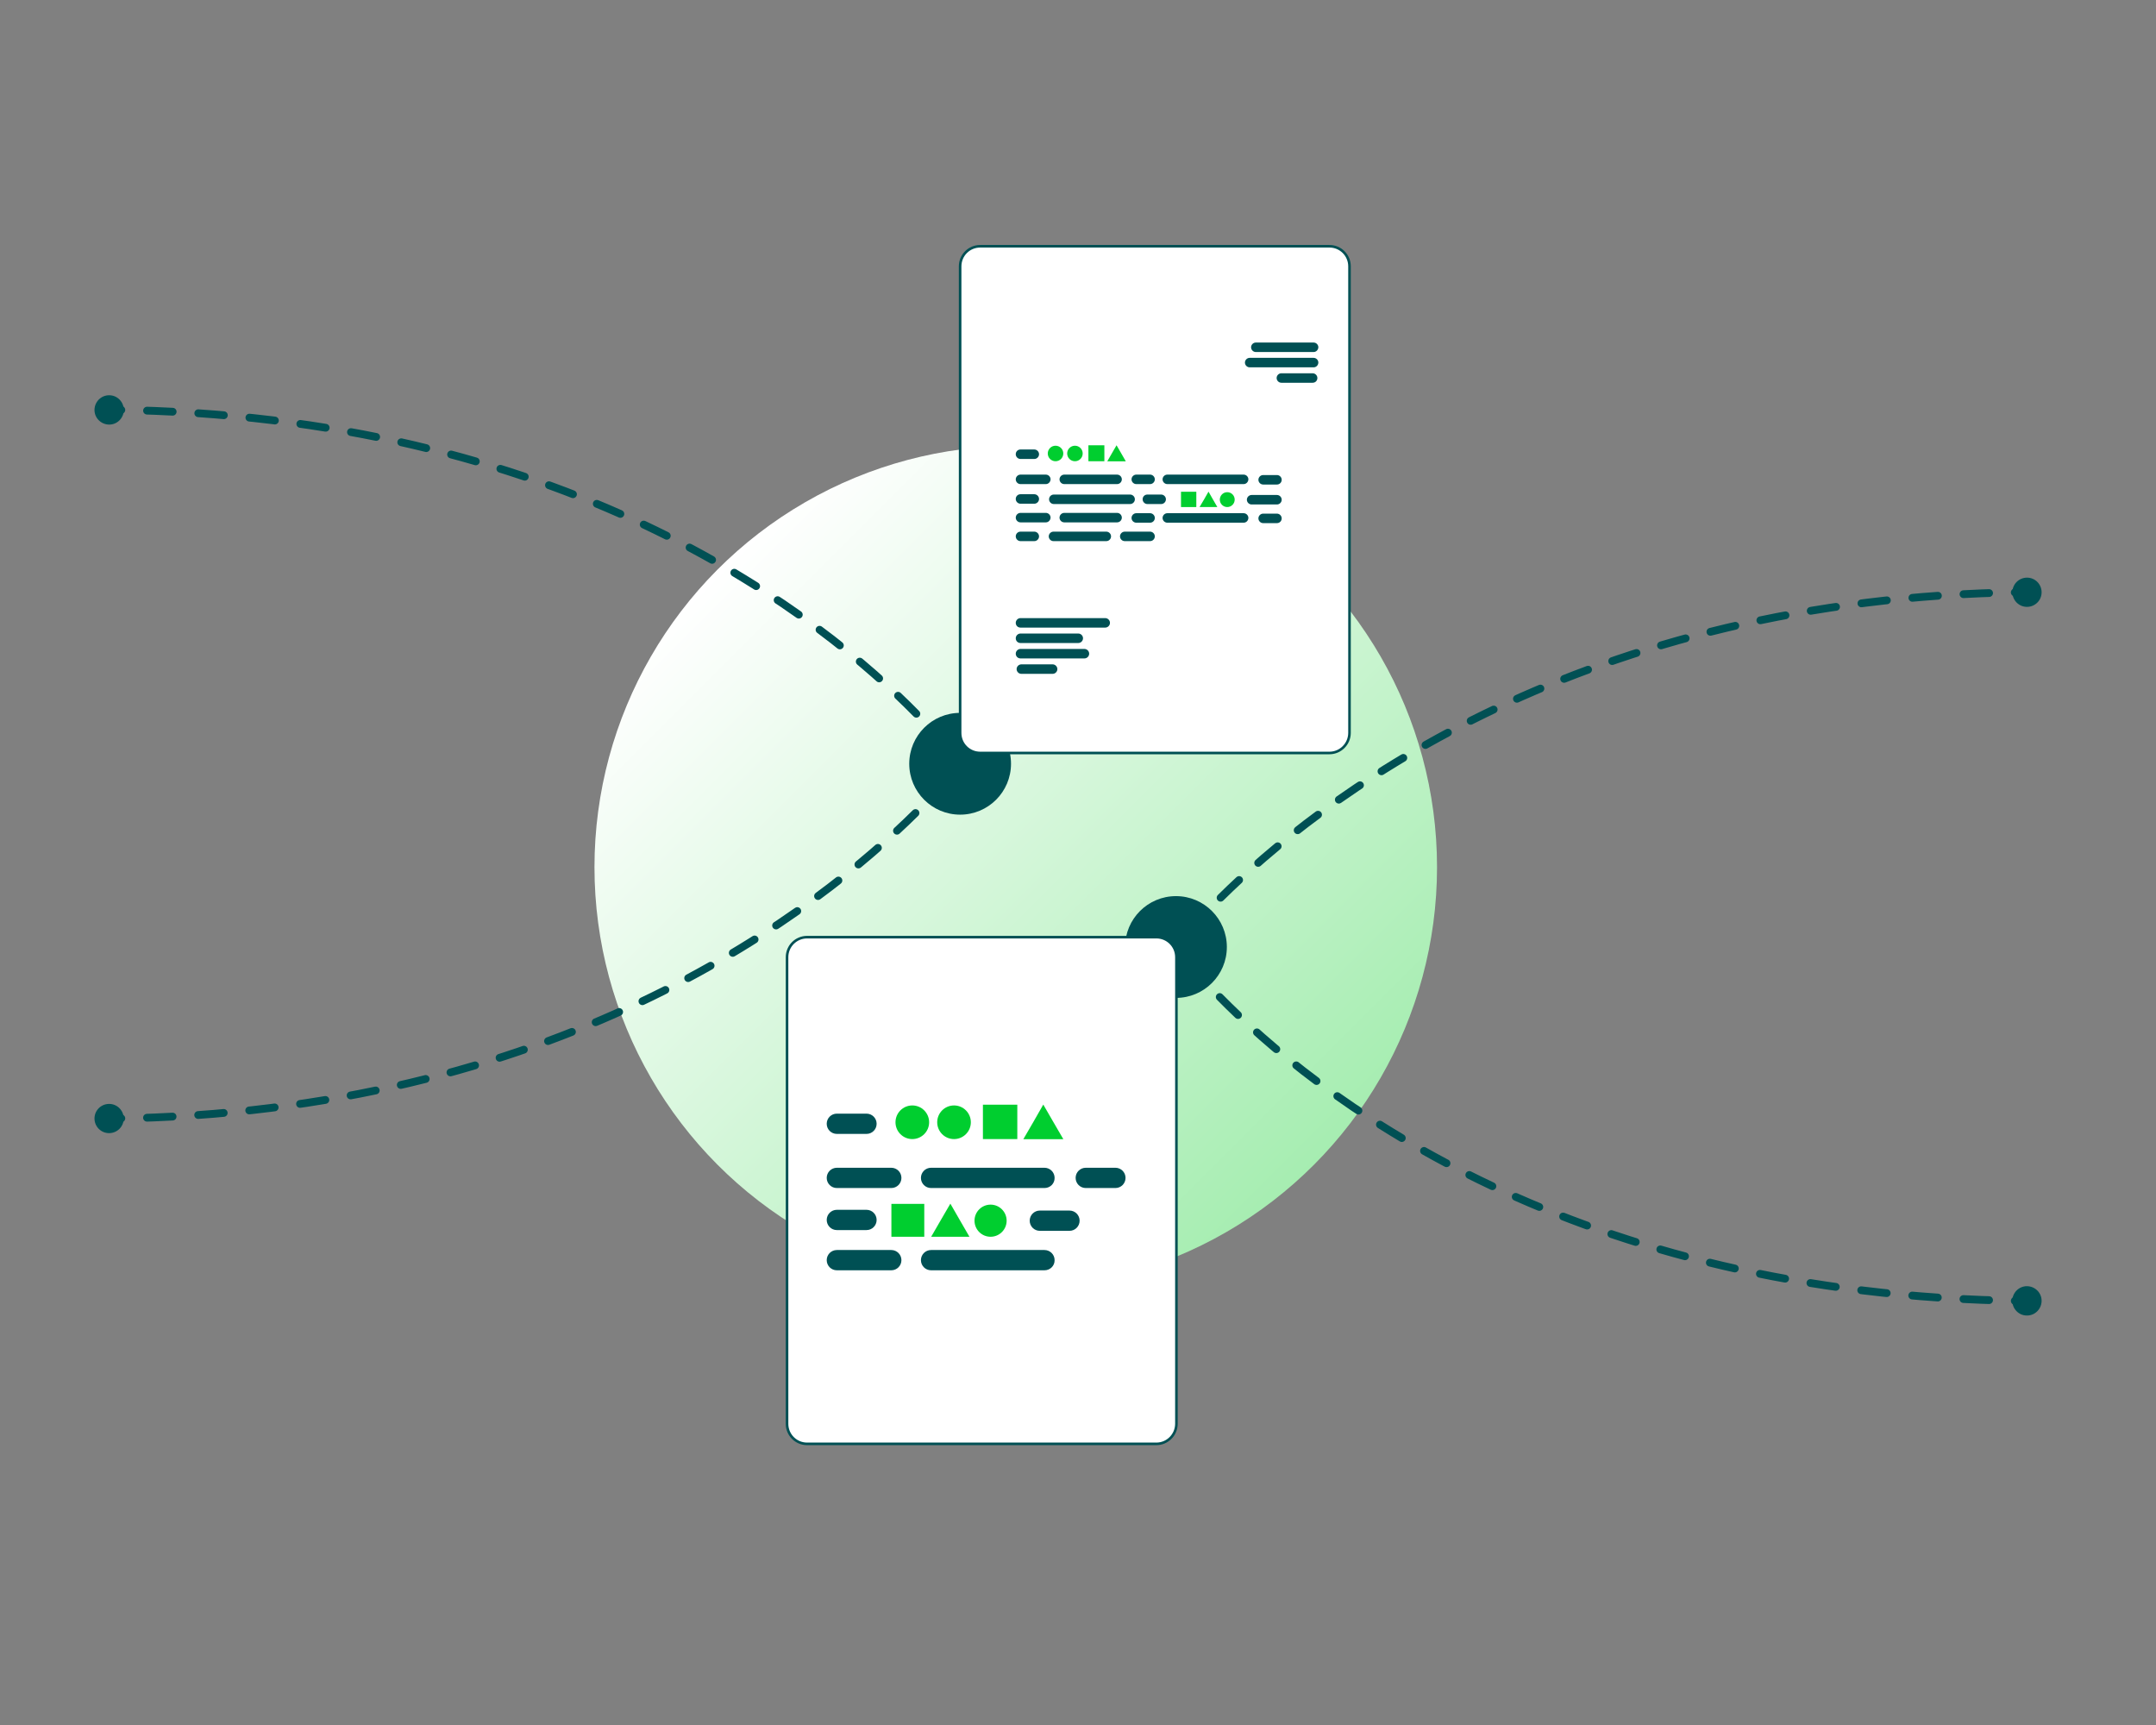 <?xml version="1.0" encoding="UTF-8" standalone="no"?>
<!-- Generator: Adobe Illustrator 25.2.3, SVG Export Plug-In . SVG Version: 6.00 Build 0)  -->

<svg
   version="1.1"
   id="Layer_1"
   x="0px"
   y="0px"
   viewBox="0 0 2000 1600"
   style="enable-background:new 0 0 2000 1600;"
   xml:space="preserve"
   sodipodi:docname="IllustrationsIntegrationsCurved.svg"
   inkscape:version="1.1.2 (b8e25be833, 2022-02-05)"
   xmlns:inkscape="http://www.inkscape.org/namespaces/inkscape"
   xmlns:sodipodi="http://sodipodi.sourceforge.net/DTD/sodipodi-0.dtd"
   xmlns="http://www.w3.org/2000/svg"
   xmlns:svg="http://www.w3.org/2000/svg"><rect x="0" y="0" width="2000" height="1600" fill="#808080" stroke="none"/><defs
   id="defs266">
	
	
</defs><sodipodi:namedview
   id="namedview264"
   pagecolor="#ffffff"
   bordercolor="#666666"
   borderopacity="1.0"
   inkscape:pageshadow="2"
   inkscape:pageopacity="0.0"
   inkscape:pagecheckerboard="0"
   showgrid="false"
   inkscape:zoom="0.18937203"
   inkscape:cx="390.76519"
   inkscape:cy="359.08153"
   inkscape:window-width="1920"
   inkscape:window-height="1017"
   inkscape:window-x="-8"
   inkscape:window-y="-8"
   inkscape:window-maximized="1"
   inkscape:current-layer="Layer_1" />
<style
   type="text/css"
   id="style2">
	.st0{fill:url(#SVGID_1_);}
	.st1{fill:#005054;}
	.st2{fill:url(#SVGID_2_);}
	.st3{fill:#FFFFFF;stroke:#005054;stroke-width:2.384;stroke-miterlimit:10;}
	.st4{fill:#00CE2F;}
	.st5{fill:url(#SVGID_3_);}
	.st6{fill:url(#SVGID_4_);}
	.st7{fill:#FFD400;}
	.st8{fill:none;stroke:#005054;stroke-width:7.221;stroke-linecap:round;stroke-linejoin:round;}
	.st9{fill:none;stroke:#005054;stroke-width:7.221;stroke-linecap:round;stroke-linejoin:round;stroke-dasharray:22.562,22.562;}
	.st10{fill:url(#SVGID_5_);}
	.st11{fill:none;stroke:#005054;stroke-width:7.221;stroke-linecap:round;stroke-linejoin:round;stroke-dasharray:24.07,24.07;}
	.st12{fill:none;stroke:#FFFFFF;stroke-width:18.95;stroke-linecap:round;stroke-linejoin:round;stroke-miterlimit:10;}
	.st13{fill:url(#SVGID_6_);}
	.st14{fill:none;stroke:#005054;stroke-width:2.261;stroke-miterlimit:10;}
	.st15{fill:none;stroke:#005054;stroke-width:2.261;stroke-linecap:round;stroke-linejoin:round;stroke-miterlimit:10;}
	.st16{fill:none;stroke:#005054;stroke-width:8.537;stroke-miterlimit:10;}
	.st17{fill:none;stroke:#005054;stroke-width:8.537;stroke-linecap:round;stroke-linejoin:round;stroke-miterlimit:10;}
	.st18{fill:#A6EDB1;}
	.st19{fill:none;stroke:#FFFFFF;stroke-width:16.003;stroke-linecap:round;stroke-linejoin:round;stroke-miterlimit:10;}
	.st20{fill:#FFFFFF;stroke:#FFFFFF;stroke-width:16.003;stroke-linecap:round;stroke-linejoin:round;stroke-miterlimit:10;}
	.st21{fill:url(#SVGID_7_);}
	.st22{fill:url(#SVGID_8_);}
	.st23{fill:url(#SVGID_9_);}
	.st24{fill:url(#SVGID_10_);}
	.st25{fill:#F9DB5D;}
	.st26{fill:#FFED9F;}
	.st27{fill:#4CE069;}
	.st28{fill:#8BA5A4;}
	.st29{fill:#EAEFEF;}
	.st30{fill:none;stroke:#005054;stroke-width:7.221;stroke-linecap:round;stroke-linejoin:round;stroke-dasharray:27.141,27.141;}
	.st31{fill:url(#SVGID_11_);}
	.st32{fill:none;stroke:#005054;stroke-width:7.221;stroke-linecap:round;stroke-linejoin:round;stroke-dasharray:24.897,24.897;}
	.st33{fill:none;stroke:#005054;stroke-width:7.221;stroke-linecap:round;stroke-linejoin:round;stroke-dasharray:23.953,23.953;}
	.st34{fill:none;stroke:#005054;stroke-width:7.221;stroke-linecap:round;stroke-linejoin:round;stroke-dasharray:23.943,23.943;}
	.st35{fill:none;stroke:#005054;stroke-width:7.221;stroke-linecap:round;stroke-linejoin:round;stroke-dasharray:23.877,23.877;}
	.st36{fill:none;stroke:#005054;stroke-width:7.221;stroke-linecap:round;stroke-linejoin:round;stroke-dasharray:23.772,23.772;}
	.st37{fill:none;stroke:#005054;stroke-width:7.221;stroke-linecap:round;stroke-linejoin:round;stroke-dasharray:23.799,23.799;}
</style>
<linearGradient
   id="SVGID_1_"
   gradientUnits="userSpaceOnUse"
   x1="1799.158"
   y1="7059.271"
   x2="2580.682"
   y2="7059.271"
   gradientTransform="matrix(-0.707,-0.707,0.707,-0.707,-2500.907,7344.461)">
	<stop
   offset="0"
   style="stop-color:#A6EDB1"
   id="stop4" />
	<stop
   offset="0.999"
   style="stop-color:#FFFFFF"
   id="stop6" />
</linearGradient>
<circle
   class="st0"
   cx="942.257"
   cy="804.315"
   r="390.8"
   id="circle9"
   style="fill:url(#SVGID_1_)" />
<circle
   class="st1"
   cx="890.657"
   cy="708.415"
   r="47.2"
   id="circle11" />
<g
   id="g133"
   transform="translate(-369.643,-44.885)">
		<path
   class="st3"
   d="m 1602.9,743.3 h -324 c -10.3,0 -18.6,-8.3 -18.6,-18.6 V 291.9 c 0,-10.3 8.3,-18.6 18.6,-18.6 h 324 c 10.3,0 18.6,8.3 18.6,18.6 v 432.9 c -0.1,10.2 -8.4,18.5 -18.6,18.5 z"
   id="path13" />
		<g
   id="g17">
			<path
   class="st1"
   d="m 1588.2,371.4 h -53.6 c -2.4,0 -4.4,-2 -4.4,-4.4 v 0 c 0,-2.4 2,-4.4 4.4,-4.4 h 53.6 c 2.4,0 4.4,2 4.4,4.4 v 0 c -0.1,2.4 -2,4.4 -4.4,4.4 z"
   id="path15" />
		</g>
		<g
   id="g21">
			<path
   class="st1"
   d="m 1588.2,385.6 h -59.3 c -2.4,0 -4.4,-2 -4.4,-4.4 v 0 c 0,-2.4 2,-4.4 4.4,-4.4 h 59.3 c 2.4,0 4.4,2 4.4,4.4 v 0 c -0.1,2.5 -2,4.4 -4.4,4.4 z"
   id="path19" />
		</g>
		<g
   id="g25">
			<path
   class="st1"
   d="m 1339.8,493.9 h -23.5 c -2.4,0 -4.4,-2 -4.4,-4.4 v 0 c 0,-2.4 2,-4.4 4.4,-4.4 h 23.5 c 2.4,0 4.4,2 4.4,4.4 v 0 c -0.1,2.4 -2,4.4 -4.4,4.4 z"
   id="path23" />
		</g>
		<g
   id="g29">
			<path
   class="st1"
   d="m 1405.9,493.9 h -49 c -2.4,0 -4.4,-2 -4.4,-4.4 v 0 c 0,-2.4 2,-4.4 4.4,-4.4 h 49 c 2.4,0 4.4,2 4.4,4.4 v 0 c 0,2.4 -2,4.4 -4.4,4.4 z"
   id="path27" />
		</g>
		<g
   id="g33">
			<path
   class="st1"
   d="m 1523.3,493.9 h -70.8 c -2.4,0 -4.4,-2 -4.4,-4.4 v 0 c 0,-2.4 2,-4.4 4.4,-4.4 h 70.8 c 2.4,0 4.4,2 4.4,4.4 v 0 c -0.1,2.4 -2,4.4 -4.4,4.4 z"
   id="path31" />
		</g>
		<g
   id="g37">
			<path
   class="st1"
   d="m 1436.5,493.9 h -12.8 c -2.4,0 -4.4,-2 -4.4,-4.4 v 0 c 0,-2.4 2,-4.4 4.4,-4.4 h 12.8 c 2.4,0 4.4,2 4.4,4.4 v 0 c 0,2.4 -2,4.4 -4.4,4.4 z"
   id="path35" />
		</g>
		<g
   id="g41">
			<path
   class="st1"
   d="m 1554.2,494.3 h -12.8 c -2.4,0 -4.4,-2 -4.4,-4.4 v 0 c 0,-2.4 2,-4.4 4.4,-4.4 h 12.8 c 2.4,0 4.4,2 4.4,4.4 v 0 c 0,2.5 -2,4.4 -4.4,4.4 z"
   id="path39" />
		</g>
		<g
   id="g45">
			<path
   class="st1"
   d="m 1339.8,529.4 h -23.5 c -2.4,0 -4.4,-2 -4.4,-4.4 v 0 c 0,-2.4 2,-4.4 4.4,-4.4 h 23.5 c 2.4,0 4.4,2 4.4,4.4 v 0 c -0.1,2.4 -2,4.4 -4.4,4.4 z"
   id="path43" />
		</g>
		<g
   id="g49">
			<path
   class="st1"
   d="m 1405.9,529.4 h -49 c -2.4,0 -4.4,-2 -4.4,-4.4 v 0 c 0,-2.4 2,-4.4 4.4,-4.4 h 49 c 2.4,0 4.4,2 4.4,4.4 v 0 c 0,2.4 -2,4.4 -4.4,4.4 z"
   id="path47" />
		</g>
		<g
   id="g53">
			<path
   class="st1"
   d="m 1523.3,529.7 h -70.8 c -2.4,0 -4.4,-2 -4.4,-4.4 v 0 c 0,-2.4 2,-4.4 4.4,-4.4 h 70.8 c 2.4,0 4.4,2 4.4,4.4 v 0 c -0.1,2.5 -2,4.4 -4.4,4.4 z"
   id="path51" />
		</g>
		<g
   id="g57">
			<path
   class="st1"
   d="m 1436.5,529.7 h -12.8 c -2.4,0 -4.4,-2 -4.4,-4.4 v 0 c 0,-2.4 2,-4.4 4.4,-4.4 h 12.8 c 2.4,0 4.4,2 4.4,4.4 v 0 c 0,2.5 -2,4.4 -4.4,4.4 z"
   id="path55" />
		</g>
		<g
   id="g61">
			<path
   class="st1"
   d="m 1554.2,530.1 h -12.8 c -2.4,0 -4.4,-2 -4.4,-4.4 v 0 c 0,-2.4 2,-4.4 4.4,-4.4 h 12.8 c 2.4,0 4.4,2 4.4,4.4 v 0 c 0,2.5 -2,4.4 -4.4,4.4 z"
   id="path59" />
		</g>
		<g
   id="g65">
			<path
   class="st1"
   d="m 1530.7,504 h 23.5 c 2.4,0 4.4,2 4.4,4.4 v 0 c 0,2.4 -2,4.4 -4.4,4.4 h -23.5 c -2.4,0 -4.4,-2 -4.4,-4.4 v 0 c 0,-2.4 2,-4.4 4.4,-4.4 z"
   id="path63" />
		</g>
		<g
   id="g69">
			<path
   class="st1"
   d="m 1347.2,503.6 h 70.8 c 2.4,0 4.4,2 4.4,4.4 v 0 c 0,2.4 -2,4.4 -4.4,4.4 h -70.8 c -2.4,0 -4.4,-2 -4.4,-4.4 v 0 c 0,-2.5 2,-4.4 4.4,-4.4 z"
   id="path67" />
		</g>
		<g
   id="g73">
			<path
   class="st1"
   d="m 1434,503.6 h 12.8 c 2.4,0 4.4,2 4.4,4.4 v 0 c 0,2.4 -2,4.4 -4.4,4.4 H 1434 c -2.4,0 -4.4,-2 -4.4,-4.4 v 0 c 0,-2.5 1.9,-4.4 4.4,-4.4 z"
   id="path71" />
		</g>
		<g
   id="g77">
			<path
   class="st1"
   d="m 1316.3,503.3 h 12.8 c 2.4,0 4.4,2 4.4,4.4 v 0 c 0,2.4 -2,4.4 -4.4,4.4 h -12.8 c -2.4,0 -4.4,-2 -4.4,-4.4 v 0 c 0,-2.5 1.9,-4.4 4.4,-4.4 z"
   id="path75" />
		</g>
		<g
   id="g81">
			<path
   class="st1"
   d="m 1316.3,461.8 h 12.8 c 2.4,0 4.4,2 4.4,4.4 v 0 c 0,2.4 -2,4.4 -4.4,4.4 h -12.8 c -2.4,0 -4.4,-2 -4.4,-4.4 v 0 c 0,-2.5 1.9,-4.4 4.4,-4.4 z"
   id="path79" />
		</g>
		<g
   id="g85">
			<path
   class="st1"
   d="m 1413,538 h 23.5 c 2.4,0 4.4,2 4.4,4.4 v 0 c 0,2.4 -2,4.4 -4.4,4.4 H 1413 c -2.4,0 -4.4,-2 -4.4,-4.4 v 0 c 0,-2.4 2,-4.4 4.4,-4.4 z"
   id="path83" />
		</g>
		<g
   id="g89">
			<path
   class="st1"
   d="m 1346.9,538 h 49 c 2.4,0 4.4,2 4.4,4.4 v 0 c 0,2.4 -2,4.4 -4.4,4.4 h -49 c -2.4,0 -4.4,-2 -4.4,-4.4 v 0 c 0,-2.4 2,-4.4 4.4,-4.4 z"
   id="path87" />
		</g>
		<g
   id="g93">
			<path
   class="st1"
   d="m 1316.3,538 h 12.8 c 2.4,0 4.4,2 4.4,4.4 v 0 c 0,2.4 -2,4.4 -4.4,4.4 h -12.8 c -2.4,0 -4.4,-2 -4.4,-4.4 v 0 c 0,-2.4 1.9,-4.4 4.4,-4.4 z"
   id="path91" />
		</g>
		<g
   id="g97">
			<path
   class="st1"
   d="m 1587.3,399.9 h -29 c -2.4,0 -4.4,-2 -4.4,-4.4 v 0 c 0,-2.4 2,-4.4 4.4,-4.4 h 29 c 2.4,0 4.4,2 4.4,4.4 v 0 c 0,2.5 -1.9,4.4 -4.4,4.4 z"
   id="path95" />
		</g>
		<g
   id="g101">
			<path
   class="st1"
   d="m 1316.3,627 h 78.6 c 2.4,0 4.4,-2 4.4,-4.4 v 0 c 0,-2.4 -2,-4.4 -4.4,-4.4 h -78.6 c -2.4,0 -4.4,2 -4.4,4.4 v 0 c 0,2.5 1.9,4.4 4.4,4.4 z"
   id="path99" />
		</g>
		<g
   id="g105">
			<path
   class="st1"
   d="m 1316.3,641.3 h 53.6 c 2.4,0 4.4,-2 4.4,-4.4 v 0 c 0,-2.4 -2,-4.4 -4.4,-4.4 h -53.6 c -2.4,0 -4.4,2 -4.4,4.4 v 0 c 0,2.5 1.9,4.4 4.4,4.4 z"
   id="path103" />
		</g>
		<g
   id="g109">
			<path
   class="st1"
   d="m 1316.3,655.6 h 59.3 c 2.4,0 4.4,-2 4.4,-4.4 v 0 c 0,-2.4 -2,-4.4 -4.4,-4.4 h -59.3 c -2.4,0 -4.4,2 -4.4,4.4 v 0 c 0,2.4 1.9,4.4 4.4,4.4 z"
   id="path107" />
		</g>
		<g
   id="g113">
			<path
   class="st1"
   d="m 1317.1,669.9 h 29 c 2.4,0 4.4,-2 4.4,-4.4 v 0 c 0,-2.4 -2,-4.4 -4.4,-4.4 h -29 c -2.4,0 -4.4,2 -4.4,4.4 v 0 c 0,2.4 2,4.4 4.4,4.4 z"
   id="path111" />
		</g>
		<g
   id="g121">
			<rect
   x="1465.2"
   y="501"
   class="st4"
   width="14.2"
   height="14.2"
   id="rect115" />
			<circle
   class="st4"
   cx="1508.1"
   cy="508.3"
   r="6.9"
   id="circle117" />
			<polygon
   class="st4"
   points="1494.8,508.1 1498.9,515.2 1490.7,515.2 1482.4,515.2 1486.6,508.1 1490.7,500.9 "
   id="polygon119" />
		</g>
		<g
   id="g131">
			<rect
   x="1379.3"
   y="457.9"
   class="st4"
   width="14.8"
   height="14.8"
   id="rect123" />
			<circle
   class="st4"
   cx="1366.8"
   cy="465.5"
   r="7.2"
   id="circle125" />
			<circle
   class="st4"
   cx="1348.8"
   cy="465.5"
   r="7.2"
   id="circle127" />
			<polygon
   class="st4"
   points="1409.7,465.3 1414,472.8 1405.4,472.8 1396.8,472.8 1401.1,465.3 1405.4,457.9 "
   id="polygon129" />
		</g>
	</g><circle
   class="st1"
   cx="-1090.882"
   cy="-878.388"
   r="47.2"
   id="circle11-5"
   style="fill:#005054"
   transform="scale(-1)" /><g
   id="g187"
   transform="translate(-530.203,89.537)">
		<path
   class="st3"
   d="m 1602.9,1249.7 h -324 c -10.3,0 -18.6,-8.3 -18.6,-18.6 V 798.3 c 0,-10.3 8.3,-18.6 18.6,-18.6 h 324 c 10.3,0 18.6,8.3 18.6,18.6 v 432.9 c -0.1,10.2 -8.4,18.5 -18.6,18.5 z"
   id="path135" />
		<g
   id="g139">
			<path
   class="st1"
   d="m 1357,1012.4 h -50.5 c -5.2,0 -9.4,-4.2 -9.4,-9.4 v 0 c 0,-5.2 4.2,-9.4 9.4,-9.4 h 50.5 c 5.2,0 9.4,4.2 9.4,9.4 v 0 c 0,5.2 -4.2,9.4 -9.4,9.4 z"
   id="path137" />
		</g>
		<g
   id="g143">
			<path
   class="st1"
   d="m 1499.1,1012.4 h -105.2 c -5.2,0 -9.4,-4.2 -9.4,-9.4 v 0 c 0,-5.2 4.2,-9.4 9.4,-9.4 h 105.2 c 5.2,0 9.4,4.2 9.4,9.4 v 0 c 0.1,5.2 -4.1,9.4 -9.4,9.4 z"
   id="path141" />
		</g>
		<g
   id="g147">
			<path
   class="st1"
   d="m 1564.9,1012.4 h -27.5 c -5.2,0 -9.4,-4.2 -9.4,-9.4 v 0 c 0,-5.2 4.2,-9.4 9.4,-9.4 h 27.5 c 5.2,0 9.4,4.2 9.4,9.4 v 0 c 0,5.2 -4.2,9.4 -9.4,9.4 z"
   id="path145" />
		</g>
		<g
   id="g151">
			<path
   class="st1"
   d="m 1357,1088.7 h -50.5 c -5.2,0 -9.4,-4.2 -9.4,-9.4 v 0 c 0,-5.2 4.2,-9.4 9.4,-9.4 h 50.5 c 5.2,0 9.4,4.2 9.4,9.4 v 0 c 0,5.2 -4.2,9.4 -9.4,9.4 z"
   id="path149" />
		</g>
		<g
   id="g155">
			<path
   class="st1"
   d="m 1499.1,1088.7 h -105.2 c -5.2,0 -9.4,-4.2 -9.4,-9.4 v 0 c 0,-5.2 4.2,-9.4 9.4,-9.4 h 105.2 c 5.2,0 9.4,4.2 9.4,9.4 v 0 c 0.1,5.2 -4.1,9.4 -9.4,9.4 z"
   id="path153" />
		</g>
		<g
   id="g159">
			<path
   class="st1"
   d="m 1494.8,1033.3 h 27.5 c 5.2,0 9.4,4.2 9.4,9.4 v 0 c 0,5.2 -4.2,9.4 -9.4,9.4 h -27.5 c -5.2,0 -9.4,-4.2 -9.4,-9.4 v 0 c 0,-5.2 4.2,-9.4 9.4,-9.4 z"
   id="path157" />
		</g>
		<g
   id="g163">
			<path
   class="st1"
   d="m 1306.5,1032.6 h 27.5 c 5.2,0 9.4,4.2 9.4,9.4 v 0 c 0,5.2 -4.2,9.4 -9.4,9.4 h -27.5 c -5.2,0 -9.4,-4.2 -9.4,-9.4 v 0 c 0,-5.2 4.2,-9.4 9.4,-9.4 z"
   id="path161" />
		</g>
		<g
   id="g167">
			<path
   class="st1"
   d="m 1306.5,943.4 h 27.5 c 5.2,0 9.4,4.2 9.4,9.4 v 0 c 0,5.2 -4.2,9.4 -9.4,9.4 h -27.5 c -5.2,0 -9.4,-4.2 -9.4,-9.4 v 0 c 0,-5.2 4.2,-9.4 9.4,-9.4 z"
   id="path165" />
		</g>
		<g
   id="g175">
			<rect
   x="1357.1"
   y="1027.1"
   class="st4"
   width="30.5"
   height="30.5"
   id="rect169" />
			<circle
   class="st4"
   cx="1449.1"
   cy="1042.7"
   r="14.9"
   id="circle171" />
			<polygon
   class="st4"
   points="1429.5,1057.6 1411.8,1057.6 1394,1057.6 1402.9,1042.2 1411.8,1026.9 1420.6,1042.2 "
   id="polygon173" />
		</g>
		<g
   id="g185">
			<rect
   x="1442"
   y="935.1"
   class="st4"
   width="31.9"
   height="31.9"
   id="rect177" />
			<circle
   class="st4"
   cx="1415.2"
   cy="951.4"
   r="15.6"
   id="circle179" />
			<circle
   class="st4"
   cx="1376.5"
   cy="951.4"
   r="15.6"
   id="circle181" />
			<polygon
   class="st4"
   points="1516.6,967.1 1498,967.1 1479.5,967.1 1488.8,951.1 1498,935 1507.3,951.1 "
   id="polygon183" />
		</g>
	</g>



<g
   id="g225"
   transform="translate(-369.643,-44.885)"
   style="display:none">
	<g
   id="g223">
		<line
   class="st8"
   x1="1234.4"
   y1="753.3"
   x2="1222.4"
   y2="753.3"
   id="line209" />
		<line
   class="st35"
   x1="1198.5"
   y1="753.3"
   x2="494.1"
   y2="753.3"
   id="line211" />
		<line
   class="st8"
   x1="482.2"
   y1="753.3"
   x2="470.2"
   y2="753.3"
   id="line213" />
		<g
   id="g217">
			<polygon
   class="st1"
   points="1229.2,771.3 1229.2,735.3 1260.3,753.3 "
   id="polygon215" />
		</g>
		<g
   id="g221">
			<path
   class="st1"
   d="m 470.8,739.7 c -7.5,0 -13.6,6.1 -13.6,13.6 0,7.5 6.1,13.6 13.6,13.6 7.5,0 13.6,-6.1 13.6,-13.6 0,-7.5 -6.1,-13.6 -13.6,-13.6 z"
   id="path219" />
		</g>
	</g>
</g>
<g
   id="g243"
   transform="translate(-369.643,-44.885)"
   style="display:inline">
	<g
   id="g241">
		<path
   class="st8"
   d="m 1243.6,773.1 c -2.4,2.7 -5.2,5.7 -8.1,8.9"
   id="path227" />
		<path
   class="st36"
   d="m 1218.9,799 c -88.7,87.7 -322,272.3 -724.8,283"
   id="path229" />
		<path
   class="st8"
   d="m 482.2,1082.2 c -4,0.1 -8,0.1 -12,0.2"
   id="path231" />
		<g
   id="g235">
			<polygon
   class="st1"
   points="1226.4,765.2 1260.3,753.3 1253.7,788.7 "
   id="polygon233" />
		</g>
		<g
   id="g239">
			<path
   class="st1"
   d="m 470.7,1068.8 c -7.5,0.1 -13.5,6.2 -13.4,13.7 0.1,7.5 6.2,13.5 13.7,13.4 7.5,-0.1 13.5,-6.2 13.4,-13.7 -0.1,-7.5 -6.2,-13.5 -13.7,-13.4 z"
   id="path237" />
		</g>
	</g>
</g>
<g
   id="g261"
   transform="translate(-369.643,-44.885)">
	<g
   id="g259">
		<path
   class="st8"
   d="m 1244,733.2 c -2.4,-2.8 -5.1,-5.8 -8,-9"
   id="path245" />
		<path
   class="st37"
   d="M 1219.7,706.9 C 1133.3,619 904.9,435.8 494.2,425.4"
   id="path247" />
		<path
   class="st8"
   d="m 482.2,425.1 c -4,-0.1 -8,-0.1 -12,-0.2"
   id="path249" />
		<g
   id="g253">
			<polygon
   class="st1"
   points="1254.4,717.8 1260.3,753.3 1226.6,740.7 "
   id="polygon251" />
		</g>
		<g
   id="g257">
			<path
   class="st1"
   d="m 471,411.5 c -7.5,-0.1 -13.6,6 -13.7,13.5 -0.1,7.5 6,13.6 13.5,13.7 7.5,0.1 13.6,-6 13.7,-13.5 0,-7.5 -6,-13.7 -13.5,-13.7 z"
   id="path255" />
		</g>
	</g>
</g><g
   id="g225-3"
   transform="rotate(180,1175.591,815.844)"
   style="display:none"><g
     id="g223-3"><line
       class="st8"
       x1="1234.4"
       y1="753.3"
       x2="1222.4"
       y2="753.3"
       id="line209-3" /><line
       class="st35"
       x1="1198.5"
       y1="753.3"
       x2="494.1"
       y2="753.3"
       id="line211-7" /><line
       class="st8"
       x1="482.2"
       y1="753.3"
       x2="470.2"
       y2="753.3"
       id="line213-2" /><g
       id="g217-2"><polygon
         class="st1"
         points="1229.2,735.3 1260.3,753.3 1229.2,771.3 "
         id="polygon215-3" /></g><g
       id="g221-7"><path
         class="st1"
         d="m 470.8,739.7 c -7.5,0 -13.6,6.1 -13.6,13.6 0,7.5 6.1,13.6 13.6,13.6 7.5,0 13.6,-6.1 13.6,-13.6 0,-7.5 -6.1,-13.6 -13.6,-13.6 z"
         id="path219-3" /></g></g></g><g
   id="g243-2"
   transform="rotate(180,1175.591,815.844)"
   style="display:inline"><g
     id="g241-8"><path
       class="st8"
       d="m 1243.6,773.1 c -2.4,2.7 -5.2,5.7 -8.1,8.9"
       id="path227-7" /><path
       class="st36"
       d="m 1218.9,799 c -88.7,87.7 -322,272.3 -724.8,283"
       id="path229-6" /><path
       class="st8"
       d="m 482.2,1082.2 c -4,0.1 -8,0.1 -12,0.2"
       id="path231-2" /><g
       id="g235-1"><polygon
         class="st1"
         points="1226.4,765.2 1260.3,753.3 1253.7,788.7 "
         id="polygon233-2" /></g><g
       id="g239-0"><path
         class="st1"
         d="m 470.7,1068.8 c -7.5,0.1 -13.5,6.2 -13.4,13.7 0.1,7.5 6.2,13.5 13.7,13.4 7.5,-0.1 13.5,-6.2 13.4,-13.7 -0.1,-7.5 -6.2,-13.5 -13.7,-13.4 z"
         id="path237-3" /></g></g></g><g
   id="g261-4"
   transform="rotate(180,1175.591,815.844)"><g
     id="g259-8"><path
       class="st8"
       d="m 1244,733.2 c -2.4,-2.8 -5.1,-5.8 -8,-9"
       id="path245-8" /><path
       class="st37"
       d="M 1219.7,706.9 C 1133.3,619 904.9,435.8 494.2,425.4"
       id="path247-7" /><path
       class="st8"
       d="m 482.2,425.1 c -4,-0.1 -8,-0.1 -12,-0.2"
       id="path249-2" /><g
       id="g253-6"><polygon
         class="st1"
         points="1254.4,717.8 1260.3,753.3 1226.6,740.7 "
         id="polygon251-5" /></g><g
       id="g257-7"><path
         class="st1"
         d="m 471,411.5 c -7.5,-0.1 -13.6,6 -13.7,13.5 -0.1,7.5 6,13.6 13.5,13.7 7.5,0.1 13.6,-6 13.7,-13.5 0,-7.5 -6,-13.7 -13.5,-13.7 z"
         id="path255-7" /></g></g></g>
</svg>
